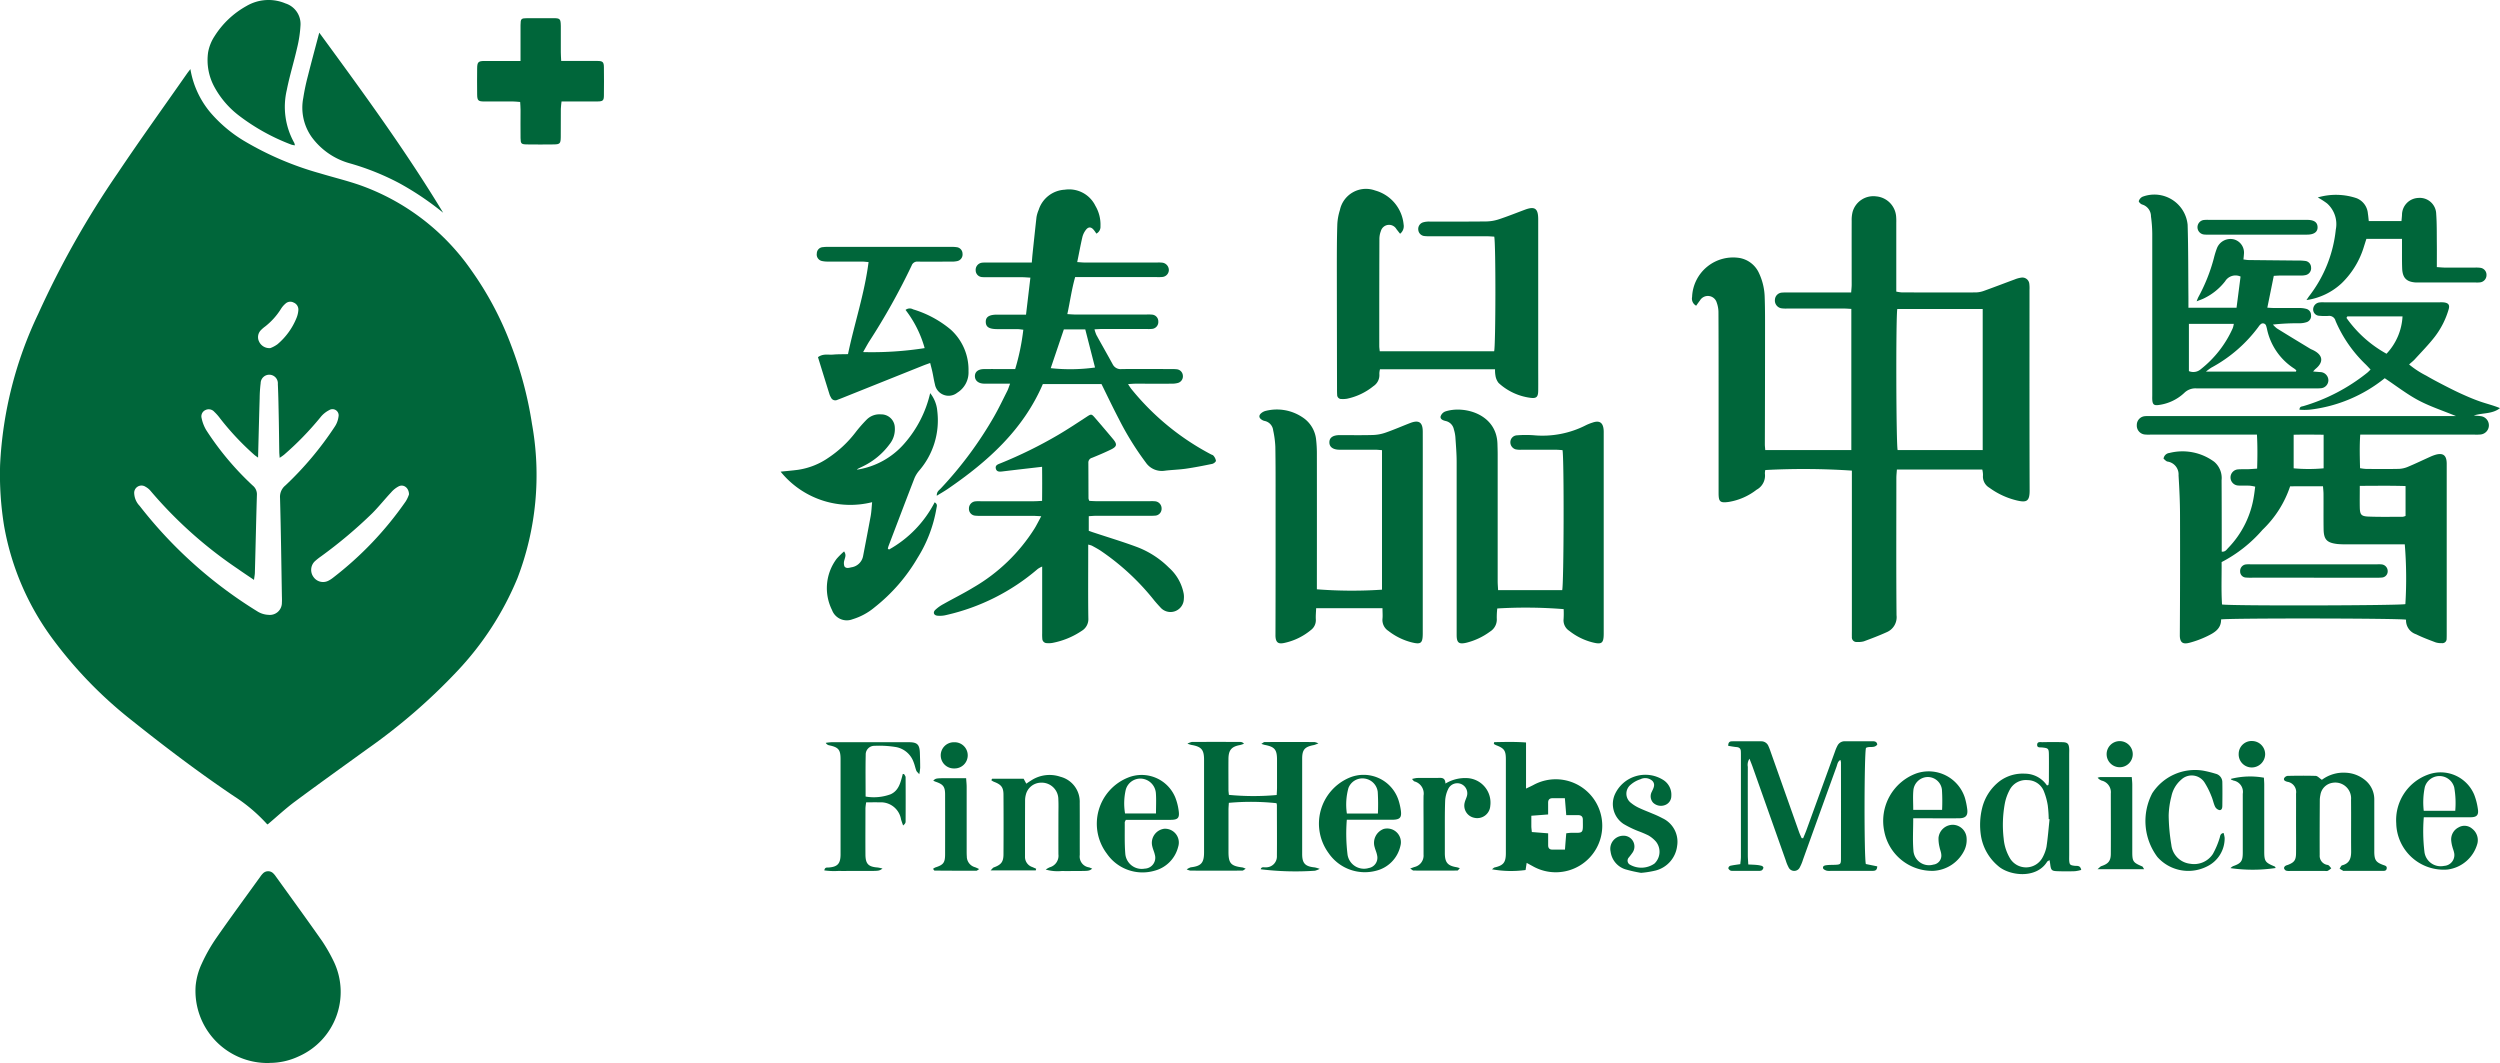 <svg xmlns="http://www.w3.org/2000/svg" xmlns:xlink="http://www.w3.org/1999/xlink" id="&#x7EC4;_2" data-name="&#x7EC4; 2" width="193.535" height="82.293" viewBox="0 0 193.535 82.293"><defs><clipPath id="clip-path"><rect id="&#x77E9;&#x5F62;_3" data-name="&#x77E9;&#x5F62; 3" width="193.535" height="82.293" fill="none"></rect></clipPath></defs><g id="&#x7EC4;_1" data-name="&#x7EC4; 1" clip-path="url(#clip-path)"><path id="&#x8DEF;&#x5F84;_1" data-name="&#x8DEF;&#x5F84; 1" d="M14.739,48.35a7.026,7.026,0,0,0,1.523,3.328,10.653,10.653,0,0,0,2.576,2.193,24.2,24.2,0,0,0,5.929,2.542c1.015.306,2.048.557,3.049.9a17.7,17.7,0,0,1,8.678,6.618,25.222,25.222,0,0,1,3.072,5.793,29.384,29.384,0,0,1,1.615,6.084,22.29,22.29,0,0,1-1.122,11.943,23.566,23.566,0,0,1-4.679,7.217,45.339,45.339,0,0,1-6.932,6c-1.878,1.358-3.763,2.705-5.623,4.087-.721.536-1.381,1.153-2.1,1.758.018.009-.04,0-.071-.037a12.766,12.766,0,0,0-2.551-2.149c-2.7-1.819-5.3-3.786-7.843-5.816a32.983,32.983,0,0,1-6.138-6.289A20.713,20.713,0,0,1,.313,83.691a24.881,24.881,0,0,1-.307-4.7,30.477,30.477,0,0,1,2.954-11.7A70.951,70.951,0,0,1,9.11,56.4c1.743-2.6,3.574-5.141,5.367-7.708.06-.086.126-.167.261-.344m5.237,30.074c-.15-.11-.223-.155-.285-.211a20.916,20.916,0,0,1-2.649-2.819,3.763,3.763,0,0,0-.454-.516.572.572,0,0,0-.681-.136.533.533,0,0,0-.3.623,3.009,3.009,0,0,0,.354.924,22.462,22.462,0,0,0,3.606,4.3.87.87,0,0,1,.321.73c-.061,2-.1,4-.157,5.993,0,.166-.038.332-.068.58-.465-.316-.861-.576-1.247-.85a33.076,33.076,0,0,1-6.747-6.026,1.333,1.333,0,0,0-.4-.332.565.565,0,0,0-.878.527,1.493,1.493,0,0,0,.418.949,34.34,34.34,0,0,0,9.167,8.2,1.752,1.752,0,0,0,.8.236.934.934,0,0,0,1.046-.946c.012-.176.005-.354,0-.531-.043-2.529-.075-5.057-.144-7.585a1.133,1.133,0,0,1,.418-.957,25.448,25.448,0,0,0,3.814-4.54,1.8,1.8,0,0,0,.294-.775.477.477,0,0,0-.722-.512,2.036,2.036,0,0,0-.683.563A23.468,23.468,0,0,1,21.989,78.2a3.853,3.853,0,0,1-.34.238c-.014-.2-.029-.332-.031-.467-.013-.813-.019-1.627-.035-2.44-.019-.937-.032-1.875-.075-2.81a.666.666,0,1,0-1.33-.063,10.171,10.171,0,0,0-.077,1.162c-.045,1.5-.082,3-.124,4.608m11.685,2.845c-.006-.506-.4-.8-.775-.638a1.979,1.979,0,0,0-.611.481c-.495.528-.947,1.1-1.455,1.611a35.671,35.671,0,0,1-3.97,3.341,4.536,4.536,0,0,0-.5.4.93.93,0,0,0-.072,1.211.9.9,0,0,0,1.135.278,2.176,2.176,0,0,0,.356-.227A26.539,26.539,0,0,0,31.415,81.8a2.642,2.642,0,0,0,.246-.529M20.928,69.945a2.423,2.423,0,0,0,.542-.29,5.218,5.218,0,0,0,1.5-2.086,1.939,1.939,0,0,0,.126-.563.584.584,0,0,0-.369-.588.544.544,0,0,0-.638.094,1.712,1.712,0,0,0-.341.4,5.28,5.28,0,0,1-1.235,1.369,2.517,2.517,0,0,0-.319.277.77.77,0,0,0-.137.885.874.874,0,0,0,.872.5" transform="translate(0.001 -42.997)" fill="#00663a"></path><path id="&#x8DEF;&#x5F84;_2" data-name="&#x8DEF;&#x5F84; 2" d="M1188.9,158.436a1.15,1.15,0,0,0-.032.284,1.239,1.239,0,0,1-.643,1.243,4.75,4.75,0,0,1-2.164.946c-.67.091-.777-.016-.778-.691q0-4.273,0-8.546c0-1.8,0-3.609-.01-5.414a2.225,2.225,0,0,0-.133-.777.714.714,0,0,0-1.3-.169c-.1.134-.2.274-.293.407a.622.622,0,0,1-.315-.674,3.178,3.178,0,0,1,3.693-3.019,2.043,2.043,0,0,1,1.484,1.165,4.665,4.665,0,0,1,.444,1.9c.032.936.027,1.873.026,2.81q0,4.273-.015,8.546c0,.137.019.275.031.446h6.664V145.965c-.218-.011-.406-.028-.6-.028q-2.177,0-4.355,0a2.4,2.4,0,0,1-.476-.021.609.609,0,0,1-.484-.665.578.578,0,0,1,.546-.547,3.764,3.764,0,0,1,.424-.009h4.933c.016-.239.039-.425.039-.612,0-1.646-.005-3.291,0-4.937a2.566,2.566,0,0,1,.069-.682,1.669,1.669,0,0,1,1.825-1.21,1.694,1.694,0,0,1,1.547,1.555,4.255,4.255,0,0,1,.012.477q0,2.362,0,4.724v.616a3.314,3.314,0,0,0,.441.064c1.912,0,3.824.008,5.736,0a2.061,2.061,0,0,0,.666-.143c.782-.281,1.556-.581,2.336-.868a2.059,2.059,0,0,1,.508-.136.537.537,0,0,1,.609.465,2.715,2.715,0,0,1,.017.476c0,5.184-.008,10.369.01,15.553,0,.829-.247.927-.956.765a5.932,5.932,0,0,1-2.154-.988,1.006,1.006,0,0,1-.5-.98,1.878,1.878,0,0,0-.056-.433h-6.61c-.015.227-.041.447-.041.668,0,3.539-.018,7.078.013,10.616a1.258,1.258,0,0,1-.766,1.309c-.577.262-1.171.487-1.766.707a1.619,1.619,0,0,1-.525.049.357.357,0,0,1-.4-.388c-.005-.159,0-.318,0-.478v-12.4a55.845,55.845,0,0,0-6.694-.045m16.822-12.467h-6.612c-.118.66-.089,10.541.027,10.922h6.585Z" transform="translate(-1052.24 -122.052)" fill="#00663a"></path><path id="&#x8DEF;&#x5F84;_3" data-name="&#x8DEF;&#x5F84; 3" d="M1513.448,217.277a11.343,11.343,0,0,1-5.766,2.432,4.554,4.554,0,0,1-.835.007c.009-.26.178-.243.3-.277a14.413,14.413,0,0,0,4.91-2.557c.1-.073.178-.164.294-.273-.134-.142-.25-.271-.373-.393a10.209,10.209,0,0,1-2.341-3.38.5.5,0,0,0-.551-.38,4.248,4.248,0,0,1-.69-.011.492.492,0,0,1-.49-.465.551.551,0,0,1,.46-.564,2.016,2.016,0,0,1,.371-.014l8.975,0a2.421,2.421,0,0,1,.318.007c.354.047.465.2.363.543a6.419,6.419,0,0,1-1.074,2.119c-.474.613-1.023,1.168-1.545,1.742-.117.129-.26.235-.441.4a7.037,7.037,0,0,0,1.327.867c.442.26.9.5,1.352.734.471.243.945.483,1.428.7.467.211.94.413,1.424.579s1,.291,1.506.5c-.608.481-1.359.35-2.029.574.171.015.344.022.514.046a.714.714,0,0,1,0,1.423,3.805,3.805,0,0,1-.477.008h-8.828c-.06.872-.036,1.71-.014,2.6a4.185,4.185,0,0,0,.472.057c.85.005,1.7.015,2.549-.005a2.017,2.017,0,0,0,.71-.17c.57-.239,1.128-.508,1.692-.762a3.39,3.39,0,0,1,.345-.137c.649-.21.94,0,.941.677q0,2.946,0,5.892,0,3.61,0,7.219c0,.141,0,.283-.006.424a.334.334,0,0,1-.379.349,1.467,1.467,0,0,1-.47-.059c-.51-.194-1.025-.384-1.512-.627a1.132,1.132,0,0,1-.782-1.131c-.426-.11-13.725-.128-14.318-.019.013.738-.544,1.041-1.1,1.309a7.625,7.625,0,0,1-1.338.495c-.449.118-.761.066-.756-.6q.029-4.618.015-9.236c0-1.042-.05-2.084-.114-3.124a1,1,0,0,0-.85-1.064c-.118-.02-.217-.152-.311-.222a.509.509,0,0,1,.45-.444,4.136,4.136,0,0,1,3.476.684,1.649,1.649,0,0,1,.567,1.426c.009,1.309.009,2.619.011,3.928,0,.529,0,1.057,0,1.6.275.032.377-.158.5-.285a7.364,7.364,0,0,0,1.992-4.024c.038-.223.061-.449.1-.721a3.16,3.16,0,0,0-.424-.077c-.3-.012-.6.007-.9-.012a.626.626,0,0,1-.021-1.248c.263-.024.531-.007.8-.016.208-.007.416-.026.693-.044.027-.874.036-1.714-.014-2.632H1495.3a3.042,3.042,0,0,1-.424-.009.691.691,0,0,1-.622-.732.682.682,0,0,1,.664-.689c.176-.015.354-.005.531-.005h23.517c-1.051-.432-2.024-.748-2.913-1.222s-1.71-1.113-2.609-1.713m-7.321,8.371a8.273,8.273,0,0,1-2.136,3.366,10.706,10.706,0,0,1-3.168,2.5c.011,1.087-.038,2.19.032,3.282.726.119,13.819.084,14.193-.028a32.306,32.306,0,0,0-.046-4.63h-.56q-1.991,0-3.981,0a5.861,5.861,0,0,1-.689-.024c-.811-.1-1.042-.347-1.054-1.164-.013-.9,0-1.8-.007-2.706,0-.188-.024-.375-.04-.6Zm5.393-.035c0,.614-.01,1.139,0,1.664.014.568.106.693.683.715.881.035,1.764.016,2.645.015a.823.823,0,0,0,.215-.066v-2.312c-1.175-.04-2.314-.017-3.545-.016m-.964-13.117-.065.116a9.269,9.269,0,0,0,3.1,2.774,4.564,4.564,0,0,0,1.239-2.89Zm-1.834,9.16c-.827-.01-1.559-.016-2.32,0v2.6a12.9,12.9,0,0,0,2.32,0v-2.605Z" transform="translate(-1328.835 -187.999)" fill="#00663a"></path><path id="&#x8DEF;&#x5F84;_4" data-name="&#x8DEF;&#x5F84; 4" d="M667.468,135.94c-.079-.114-.133-.2-.2-.279-.2-.249-.412-.269-.608-.019a1.5,1.5,0,0,0-.277.563c-.144.617-.256,1.242-.4,1.938.241.015.425.035.609.035q2.788,0,5.576,0a2.445,2.445,0,0,1,.424.013.58.58,0,0,1,.483.606.551.551,0,0,1-.523.5c-.158.016-.318.008-.478.008h-6.251c-.269.941-.392,1.878-.606,2.866.24.012.426.031.613.031q2.762,0,5.523,0a3.265,3.265,0,0,1,.424.008.523.523,0,0,1,.483.535.535.535,0,0,1-.5.572,3.055,3.055,0,0,1-.371.007q-1.753,0-3.505,0c-.171,0-.341.014-.565.024a2.95,2.95,0,0,0,.151.442c.417.759.848,1.51,1.262,2.27a.687.687,0,0,0,.7.365c1.257-.012,2.514-.005,3.771,0a3.663,3.663,0,0,1,.477.015.526.526,0,0,1,.481.483.532.532,0,0,1-.373.574,1.815,1.815,0,0,1-.522.06c-.92.005-1.841,0-2.762,0-.169,0-.338.017-.584.03a3.986,3.986,0,0,0,.234.356,19.712,19.712,0,0,0,6.19,5.087c.063.032.148.05.183.1a.791.791,0,0,1,.194.39c0,.087-.174.221-.288.245-.674.14-1.351.273-2.032.372-.542.078-1.093.089-1.637.157a1.5,1.5,0,0,1-1.474-.638,22.443,22.443,0,0,1-2.066-3.333c-.467-.892-.9-1.8-1.361-2.737h-4.541c-1.519,3.539-4.265,6-7.373,8.126-.252.172-.519.322-.839.52-.007-.332.185-.43.306-.559a29.716,29.716,0,0,0,4.13-5.574c.367-.644.687-1.316,1.022-1.979.077-.152.125-.319.219-.566h-.856c-.389,0-.779.008-1.168,0-.433-.013-.692-.233-.7-.568s.238-.552.687-.559c.6-.01,1.2,0,1.806,0h.624a17.513,17.513,0,0,0,.63-3.048c-.184-.02-.319-.045-.455-.047-.513,0-1.027,0-1.54,0-.645,0-.9-.156-.911-.548s.251-.572.883-.573h2.233l.338-2.864c-.27-.014-.459-.032-.649-.033-.9,0-1.806,0-2.709,0a3.169,3.169,0,0,1-.371-.009.523.523,0,0,1-.506-.514.557.557,0,0,1,.486-.6,2.276,2.276,0,0,1,.371-.011h3.487c.022-.263.037-.47.058-.675.1-.948.2-1.9.306-2.844A2.483,2.483,0,0,1,663,134.1a2.24,2.24,0,0,1,2.015-1.56,2.262,2.262,0,0,1,2.375,1.249,2.852,2.852,0,0,1,.393,1.574.591.591,0,0,1-.317.576m-2.519,7.416-1.015,3a14.027,14.027,0,0,0,3.43-.05l-.756-2.953Z" transform="translate(-582.591 -117.854)" fill="#00663a"></path><path id="&#x8DEF;&#x5F84;_5" data-name="&#x8DEF;&#x5F84; 5" d="M947.034,146.385h-8.9a1.4,1.4,0,0,0-.051.355,1.024,1.024,0,0,1-.46.955,4.805,4.805,0,0,1-2.04.972,1.879,1.879,0,0,1-.423.023.317.317,0,0,1-.343-.326c-.012-.176-.011-.353-.011-.53q-.009-4.617-.014-9.234c0-1.148,0-2.3.037-3.445a4.353,4.353,0,0,1,.2-1.09,2.061,2.061,0,0,1,2.72-1.52,3.023,3.023,0,0,1,2.213,2.636.743.743,0,0,1-.274.716l-.281-.357a.658.658,0,0,0-1.207.153,1.707,1.707,0,0,0-.113.62q-.014,4.14-.01,8.279c0,.12.021.24.035.4h8.858c.12-.413.135-8.333.007-8.872-.194-.01-.4-.029-.61-.029q-2.15,0-4.3,0a3.8,3.8,0,0,1-.477-.015.528.528,0,0,1-.492-.474.537.537,0,0,1,.359-.585,1.663,1.663,0,0,1,.519-.063c1.469,0,2.938.008,4.407-.011a3.3,3.3,0,0,0,.978-.174c.67-.222,1.327-.486,1.989-.733.772-.287,1.03-.1,1.031.74q0,5.679,0,11.357c0,.637.006,1.274,0,1.91-.006.487-.13.619-.609.554a4.483,4.483,0,0,1-2.458-1.15,1.2,1.2,0,0,1-.241-.56,2.509,2.509,0,0,1-.034-.5" transform="translate(-831.302 -117.801)" fill="#00663a"></path><path id="&#x8DEF;&#x5F84;_6" data-name="&#x8DEF;&#x5F84; 6" d="M890.216,301.755h-5.143c-.01.306-.04.584-.025.859a.951.951,0,0,1-.38.831,4.782,4.782,0,0,1-2.03.993c-.4.09-.716.076-.714-.595.013-3.5.01-7.006.009-10.508,0-1.362.005-2.724-.019-4.086a7.441,7.441,0,0,0-.167-1.257.83.83,0,0,0-.671-.734.628.628,0,0,1-.194-.081c-.257-.154-.272-.36-.03-.544a.876.876,0,0,1,.331-.157,3.554,3.554,0,0,1,2.8.479,2.345,2.345,0,0,1,1.092,1.794,9.376,9.376,0,0,1,.055,1.005q.006,4.909,0,9.819v.719a35.063,35.063,0,0,0,5.041.029v-10.8c-.174-.012-.344-.033-.513-.034-.92,0-1.841,0-2.761,0-.514,0-.8-.208-.8-.571s.27-.558.8-.56c.867,0,1.735.016,2.6-.01a3.3,3.3,0,0,0,.974-.19c.633-.222,1.25-.491,1.876-.734.678-.263.977-.064.979.66.005,1.858,0,3.715,0,5.573q0,5.015,0,10.031c0,.8-.14.9-.911.7a4.869,4.869,0,0,1-1.744-.869,1.006,1.006,0,0,1-.462-.951c.025-.243,0-.491,0-.813" transform="translate(-783.185 -254.672)" fill="#00663a"></path><path id="&#x8DEF;&#x5F84;_7" data-name="&#x8DEF;&#x5F84; 7" d="M1011.779,300.38h4.959c.128-.391.156-10.2.025-10.841-.159-.009-.33-.028-.5-.029-.9,0-1.805,0-2.708,0a1.679,1.679,0,0,1-.42-.031.569.569,0,0,1-.409-.557.534.534,0,0,1,.5-.528,8.8,8.8,0,0,1,1.273-.009,7.38,7.38,0,0,0,4.1-.786,3.771,3.771,0,0,1,.494-.193c.534-.185.808,0,.854.565.009.105.006.212.006.318q0,7.723,0,15.445c0,.761-.151.873-.887.683a4.823,4.823,0,0,1-1.79-.895.967.967,0,0,1-.429-.91,7.192,7.192,0,0,0,.005-.764,36.89,36.89,0,0,0-5.139-.051,5.932,5.932,0,0,0-.039.757,1.1,1.1,0,0,1-.52,1.032,5.175,5.175,0,0,1-1.809.858c-.608.147-.777.013-.777-.607q0-6.688,0-13.375c0-.653-.056-1.306-.1-1.958a2.829,2.829,0,0,0-.116-.57.823.823,0,0,0-.629-.648c-.195-.044-.431-.132-.4-.347a.616.616,0,0,1,.365-.392c1.409-.472,3.977.161,4.039,2.514.007.265.017.53.017.8q0,4.91,0,9.819c0,.226.021.451.034.706" transform="translate(-895.803 -254.693)" fill="#00663a"></path><path id="&#x8DEF;&#x5F84;_8" data-name="&#x8DEF;&#x5F84; 8" d="M142.393,624.112a5.582,5.582,0,0,1-5.692-5.978,5.173,5.173,0,0,1,.477-1.722,12.849,12.849,0,0,1,1.154-2.022c1.1-1.583,2.245-3.134,3.372-4.7a1.707,1.707,0,0,1,.2-.246.56.56,0,0,1,.808-.01,1.3,1.3,0,0,1,.17.2c1.208,1.68,2.427,3.352,3.614,5.046a12.963,12.963,0,0,1,.915,1.612,5.453,5.453,0,0,1-2.728,7.305,5.3,5.3,0,0,1-2.292.508" transform="translate(-121.555 -541.821)" fill="#00663a"></path><path id="&#x8DEF;&#x5F84;_9" data-name="&#x8DEF;&#x5F84; 9" d="M664.987,300.034v.654c0,1.681-.015,3.361.01,5.041a1.054,1.054,0,0,1-.506.974,6.1,6.1,0,0,1-2.289.94,1.741,1.741,0,0,1-.423.014.346.346,0,0,1-.345-.336,3.6,3.6,0,0,1-.011-.424q0-2.255,0-4.511v-.658a1.9,1.9,0,0,0-.346.189,16.434,16.434,0,0,1-7.082,3.565,2.02,2.02,0,0,1-.681.051c-.275-.024-.365-.25-.17-.446a2.917,2.917,0,0,1,.642-.457c.77-.435,1.565-.826,2.318-1.286a13.732,13.732,0,0,0,4.729-4.561c.171-.28.316-.576.518-.949-.293-.014-.479-.03-.666-.031q-1.991,0-3.982,0a3.374,3.374,0,0,1-.477-.015.525.525,0,0,1-.472-.546.554.554,0,0,1,.47-.558,2.651,2.651,0,0,1,.424-.011q2.071,0,4.141,0c.189,0,.378-.016.627-.028.01-.9.01-1.751,0-2.638l-1.811.209c-.421.049-.843.1-1.264.151-.222.028-.454.039-.509-.236-.051-.252.175-.319.354-.391a34.287,34.287,0,0,0,4.471-2.2c.731-.429,1.439-.9,2.15-1.363.423-.277.42-.291.732.071.462.536.922,1.074,1.375,1.618.333.4.3.576-.175.807s-.965.438-1.456.638a.376.376,0,0,0-.285.388c.007.92.006,1.84.011,2.759a.764.764,0,0,0,.064.187c.182.008.371.024.56.024q2.071,0,4.141,0a3.1,3.1,0,0,1,.371.006.555.555,0,0,1,.523.563.532.532,0,0,1-.526.551,4.632,4.632,0,0,1-.477.01q-2.018,0-4.035,0c-.19,0-.379.019-.6.031v1.132c.125.044.269.1.415.145,1.089.361,2.19.692,3.265,1.09a7.033,7.033,0,0,1,2.529,1.62,3.589,3.589,0,0,1,1.136,1.993,1.484,1.484,0,0,1,.015.42,1.033,1.033,0,0,1-1.825.648c-.158-.166-.311-.339-.458-.515a18.641,18.641,0,0,0-4.188-3.88c-.208-.133-.427-.251-.644-.369a1.825,1.825,0,0,0-.282-.084" transform="translate(-580.744 -257.87)" fill="#00663a"></path><path id="&#x8DEF;&#x5F84;_10" data-name="&#x8DEF;&#x5F84; 10" d="M1499.34,144.7h3.741l.311-2.413a.94.94,0,0,0-1.194.365,4.6,4.6,0,0,1-1.592,1.3c-.166.089-.35.146-.614.254a3.191,3.191,0,0,1,.122-.309,13.418,13.418,0,0,0,1.215-3.047,6.4,6.4,0,0,1,.235-.759,1.124,1.124,0,0,1,1.293-.686,1.06,1.06,0,0,1,.794,1.159c-.006.122-.022.244-.036.4.148.017.283.044.418.045,1.274.015,2.548.026,3.823.04a3.541,3.541,0,0,1,.529.028.508.508,0,0,1,.465.494.541.541,0,0,1-.411.6,1.621,1.621,0,0,1-.42.038c-.513,0-1.027,0-1.54,0-.173,0-.345.016-.515.024l-.5,2.464c.193.01.363.025.534.025.655,0,1.31,0,1.965,0a1.96,1.96,0,0,1,.521.068.488.488,0,0,1,.361.473.5.5,0,0,1-.325.55,1.808,1.808,0,0,1-.568.091,17.057,17.057,0,0,0-2.055.1,2.077,2.077,0,0,0,.313.3c.855.531,1.717,1.052,2.578,1.574.075.045.161.074.239.114.759.384.813.928.148,1.462a2.133,2.133,0,0,0-.165.183l.54.045a.643.643,0,0,1,.64.641.624.624,0,0,1-.609.612c-.176.016-.354.009-.531.009-3.027,0-6.055,0-9.082,0a1.227,1.227,0,0,0-.94.356,3.566,3.566,0,0,1-1.934.925c-.409.065-.517-.03-.538-.428-.006-.106,0-.212,0-.318q0-6.264,0-12.529a10.551,10.551,0,0,0-.1-1.321.95.95,0,0,0-.679-.918c-.111-.031-.28-.2-.263-.266a.564.564,0,0,1,.28-.333,2.587,2.587,0,0,1,3.5,2.167c.056,1.874.045,3.75.062,5.625,0,.245,0,.49,0,.792m8.326,4.95.025-.1a1.456,1.456,0,0,0-.156-.132,4.808,4.808,0,0,1-2.1-3.005,2.576,2.576,0,0,0-.079-.307.258.258,0,0,0-.424-.122.923.923,0,0,0-.171.2,11.057,11.057,0,0,1-3.656,3.163,4.893,4.893,0,0,0-.407.3Zm-8.289-.039a.877.877,0,0,0,.917-.145,8.384,8.384,0,0,0,2.479-3.182,1.978,1.978,0,0,0,.08-.332h-3.476Z" transform="translate(-1329.941 -120.878)" fill="#00663a"></path><path id="&#x8DEF;&#x5F84;_11" data-name="&#x8DEF;&#x5F84; 11" d="M554.262,287.024a8.8,8.8,0,0,0,3.535-3.657c.247.151.161.312.139.462a10.5,10.5,0,0,1-1.463,3.841,13.62,13.62,0,0,1-3.324,3.824,4.859,4.859,0,0,1-1.715.928,1.217,1.217,0,0,1-1.582-.714,3.789,3.789,0,0,1,.356-3.968,5.958,5.958,0,0,1,.577-.572c.188.271.077.458.03.657a.76.76,0,0,0-.006.493c.11.185.332.132.532.082a1.078,1.078,0,0,0,.911-.849c.2-1.039.4-2.079.592-3.121.061-.339.073-.687.112-1.073a6.939,6.939,0,0,1-7.084-2.363c.5-.053.932-.087,1.358-.145a5.544,5.544,0,0,0,2.345-.933,8.752,8.752,0,0,0,2.084-1.949,10.732,10.732,0,0,1,.872-1,1.4,1.4,0,0,1,1.112-.408,1.051,1.051,0,0,1,1.07,1.027,1.858,1.858,0,0,1-.408,1.286,5.577,5.577,0,0,1-2.064,1.71c-.126.063-.255.121-.38.185a.476.476,0,0,0-.084.074,6.07,6.07,0,0,0,3.688-2.04,8.931,8.931,0,0,0,1.984-3.887A2.563,2.563,0,0,1,558,276.3a5.955,5.955,0,0,1-1.417,4.631,2.277,2.277,0,0,0-.353.578c-.677,1.746-1.34,3.5-2.006,5.247a1.883,1.883,0,0,0-.052.2Z" transform="translate(-485.441 -244.481)" fill="#00663a"></path><path id="&#x8DEF;&#x5F84;_12" data-name="&#x8DEF;&#x5F84; 12" d="M579.95,181.58c-.225.082-.387.136-.546.2l-6.3,2.523c-.115.046-.231.089-.346.134a.362.362,0,0,1-.489-.187,1.2,1.2,0,0,1-.112-.239q-.449-1.438-.893-2.881c.394-.294.8-.167,1.168-.2s.736-.024,1.156-.035c.5-2.394,1.281-4.683,1.592-7.127-.214-.017-.368-.038-.521-.039-.867,0-1.734,0-2.6,0a2,2,0,0,1-.473-.04.513.513,0,0,1-.412-.591.492.492,0,0,1,.47-.485,2.769,2.769,0,0,1,.423-.021q4.751,0,9.5,0a2.592,2.592,0,0,1,.423.022.51.51,0,0,1,.464.5.525.525,0,0,1-.43.583,2.1,2.1,0,0,1-.473.036c-.849,0-1.7.008-2.548,0a.458.458,0,0,0-.489.307,51.586,51.586,0,0,1-3.312,5.917c-.152.253-.292.512-.444.779a26.426,26.426,0,0,0,4.764-.307,8.614,8.614,0,0,0-1.479-2.956.519.519,0,0,1,.581-.046A8.224,8.224,0,0,1,581.546,179a4.193,4.193,0,0,1,1.371,3.218,1.846,1.846,0,0,1-.871,1.664,1.075,1.075,0,0,1-1.732-.667c-.08-.307-.123-.623-.191-.934-.047-.219-.107-.435-.173-.7" transform="translate(-507.941 -153.48)" fill="#00663a"></path><path id="&#x8DEF;&#x5F84;_13" data-name="&#x8DEF;&#x5F84; 13" d="M151.879,11.25a1.609,1.609,0,0,1-.271-.054,15.993,15.993,0,0,1-4.067-2.257,6.972,6.972,0,0,1-1.911-2.246,4.34,4.34,0,0,1-.47-2.622,3.332,3.332,0,0,1,.5-1.265A6.844,6.844,0,0,1,148.142.46a3.363,3.363,0,0,1,3.015-.194,1.667,1.667,0,0,1,1.16,1.672,9.492,9.492,0,0,1-.265,1.774c-.245,1.085-.579,2.151-.794,3.24a5.7,5.7,0,0,0,.576,4.109.862.862,0,0,1,.047.188" transform="translate(-129.053 0.001)" fill="#00663a"></path><path id="&#x8DEF;&#x5F84;_14" data-name="&#x8DEF;&#x5F84; 14" d="M336.934,15.99v-.865c0-.637,0-1.273,0-1.91.006-.5.039-.532.555-.536q.982-.008,1.964,0c.547,0,.59.046.6.616.007.672,0,1.344,0,2.016,0,.209.018.417.03.68h.724c.69,0,1.38-.005,2.07,0,.424,0,.507.081.512.488q.014,1.087,0,2.175c0,.393-.076.466-.467.471-.725.01-1.45,0-2.176,0h-.637c-.021.218-.052.4-.054.587-.006.725,0,1.45-.006,2.175-.007.5-.069.56-.548.566-.69.009-1.38.01-2.07,0-.442-.007-.489-.057-.495-.495-.009-.725,0-1.45,0-2.175,0-.19-.018-.38-.03-.616-.206-.015-.376-.038-.546-.039-.743,0-1.486,0-2.229,0-.478,0-.55-.074-.555-.558q-.012-1.008,0-2.016c.006-.472.091-.558.558-.562.708-.007,1.415,0,2.123,0h.681" transform="translate(-296.638 -11.273)" fill="#00663a"></path><path id="&#x8DEF;&#x5F84;_15" data-name="&#x8DEF;&#x5F84; 15" d="M222.447,36.784a22.479,22.479,0,0,0-3.39-2.285,19.57,19.57,0,0,0-3.879-1.552,5.446,5.446,0,0,1-2.908-2.021,3.932,3.932,0,0,1-.652-3.03,16.568,16.568,0,0,1,.36-1.709c.274-1.092.57-2.178.877-3.343,3.346,4.569,6.675,9.11,9.592,13.94" transform="translate(-188.14 -20.315)" fill="#00663a"></path><path id="&#x8DEF;&#x5F84;_16" data-name="&#x8DEF;&#x5F84; 16" d="M1210.078,527.873c.256.013.447.017.636.035a2.128,2.128,0,0,1,.414.074c.054.017.132.1.125.143a.319.319,0,0,1-.129.205.536.536,0,0,1-.258.038q-.983,0-1.965,0a.427.427,0,0,1-.208-.027c-.067-.041-.151-.118-.154-.183a.239.239,0,0,1,.143-.182c.238-.055.483-.082.782-.128.017-.189.048-.376.048-.563q0-3.928,0-7.857c0-.106,0-.212-.006-.318-.009-.214-.125-.308-.337-.326s-.431-.063-.638-.094c-.009-.292.132-.351.3-.352.761,0,1.522-.007,2.284,0a.591.591,0,0,1,.532.382c.09.191.154.395.225.595q1.071,3.024,2.141,6.048c.057.159.13.313.2.469l.116.012c.082-.2.17-.4.244-.6q1.115-3.065,2.227-6.13a2.841,2.841,0,0,1,.187-.437.616.616,0,0,1,.559-.342c.726,0,1.452,0,2.178,0,.164,0,.316.038.344.255-.224.313-.606.1-.873.261-.14.4-.152,8.5-.011,8.988l.881.18c-.01.366-.228.347-.416.349-.62.006-1.239,0-1.859,0h-1.328a1.04,1.04,0,0,1-.316-.015c-.1-.035-.252-.1-.272-.184-.048-.192.14-.224.272-.241.21-.027.423-.02.635-.028.429-.016.475-.044.476-.448q.007-3.742,0-7.485a.993.993,0,0,0-.044-.187c-.218.127-.235.351-.3.529q-1.3,3.589-2.592,7.182a3.356,3.356,0,0,1-.241.587.481.481,0,0,1-.888-.006,2.673,2.673,0,0,1-.2-.489q-1.285-3.624-2.567-7.248c-.07-.2-.15-.39-.249-.647a.834.834,0,0,0-.129.625c-.006,1.663,0,3.327,0,4.99,0,.619,0,1.239,0,1.858,0,.21.02.42.034.706" transform="translate(-1074.741 -460.951)" fill="#00663a"></path><path id="&#x8DEF;&#x5F84;_17" data-name="&#x8DEF;&#x5F84; 17" d="M840.084,528.667a1.807,1.807,0,0,1-.368.145,22.259,22.259,0,0,1-4.2-.113c.065-.226.256-.133.4-.15a.843.843,0,0,0,.854-.893c.013-1.309,0-2.618,0-3.927a.641.641,0,0,0-.034-.147,18.918,18.918,0,0,0-3.686-.026c-.009.175-.028.363-.028.552q0,1.619,0,3.238c0,.895.185,1.1,1.087,1.212a1.3,1.3,0,0,1,.246.1c-.129.076-.192.145-.256.145q-2.018.009-4.036,0a1.254,1.254,0,0,1-.276-.095,1.291,1.291,0,0,1,.311-.16c.807-.094,1.032-.338,1.033-1.161q0-3.583,0-7.165c0-.788-.207-1.02-1-1.153a2.728,2.728,0,0,1-.287-.094,1.321,1.321,0,0,1,.34-.132q1.885-.01,3.77,0a.365.365,0,0,1,.266.135,1.862,1.862,0,0,1-.286.1c-.672.118-.908.385-.914,1.073-.007.8,0,1.592,0,2.388,0,.138.023.275.034.4a19.761,19.761,0,0,0,3.7.011c.008-.177.024-.367.025-.557q0-1.088,0-2.176c0-.784-.186-1-.946-1.145-.066-.013-.129-.038-.269-.079.124-.073.186-.142.249-.142q1.938-.01,3.876,0a1.431,1.431,0,0,1,.294.1,2.619,2.619,0,0,1-.344.131c-.714.134-.912.352-.913,1.058q0,3.689,0,7.378c0,.727.235.964.973,1.037a2.8,2.8,0,0,1,.391.115" transform="translate(-737.92 -461.405)" fill="#00663a"></path><path id="&#x8DEF;&#x5F84;_18" data-name="&#x8DEF;&#x5F84; 18" d="M1043.461,518.8c.8-.014,1.6-.04,2.463.026v3.568c.265-.128.431-.2.591-.288a3.6,3.6,0,1,1-.008,6.331l-.533-.292-.085.554a8.332,8.332,0,0,1-2.6-.056c.082-.059.137-.126.2-.142.682-.157.872-.385.874-1.1q0-2.837,0-5.674c0-.53,0-1.061,0-1.591,0-.687-.125-.86-.757-1.1a1.3,1.3,0,0,1-.175-.1l.03-.144m5.576,5.647c-.038-.474-.07-.868-.106-1.3-.351,0-.649,0-.947,0-.249,0-.351.122-.349.358,0,.294,0,.589,0,.9l-1.3.1c0,.312,0,.556,0,.8,0,.138.022.276.039.461l1.263.1c0,.331,0,.627,0,.924,0,.209.094.335.318.335h.983c.035-.453.065-.848.1-1.26a4.024,4.024,0,0,1,.408-.041c.949.009.885.077.876-1.016,0-.251-.138-.348-.365-.351-.281,0-.562,0-.916,0" transform="translate(-927.788 -461.347)" fill="#00663a"></path><path id="&#x8DEF;&#x5F84;_19" data-name="&#x8DEF;&#x5F84; 19" d="M1620.248,139.666h-2.757c-.059.183-.116.364-.174.545a6.61,6.61,0,0,1-1.727,2.878,5.037,5.037,0,0,1-2.739,1.316c.108-.157.167-.257.24-.347a10.108,10.108,0,0,0,2.031-5.107,2.147,2.147,0,0,0-.675-2.028,6.332,6.332,0,0,0-.719-.463,5,5,0,0,1,3.007.06,1.392,1.392,0,0,1,.871,1.179c.03.188.045.378.07.592h2.531c.015-.176.032-.328.041-.481a1.314,1.314,0,0,1,1.264-1.312,1.271,1.271,0,0,1,1.383,1.232c.055.757.041,1.519.049,2.279.007.6,0,1.2,0,1.843.244.016.433.037.622.038.778,0,1.557,0,2.335,0a2.619,2.619,0,0,1,.424.018.546.546,0,0,1,.464.558.565.565,0,0,1-.463.564,2.117,2.117,0,0,1-.37.014h-4.352c-.088,0-.177,0-.265,0-.737-.04-1.051-.345-1.079-1.094-.021-.565-.01-1.131-.013-1.7,0-.174,0-.348,0-.586" transform="translate(-1434.299 -121.175)" fill="#00663a"></path><path id="&#x8DEF;&#x5F84;_20" data-name="&#x8DEF;&#x5F84; 20" d="M1389.979,522.283a2.2,2.2,0,0,0,.041-.3c0-.689.009-1.378,0-2.067-.006-.468-.047-.5-.509-.551-.162-.018-.413.044-.4-.217s.261-.191.422-.194c.512-.01,1.026-.014,1.538,0,.392.011.495.123.52.511.009.141,0,.283,0,.424q0,3.9,0,7.793c0,.141-.006.283,0,.424.024.332.073.376.416.417.195.023.444-.057.516.32a2.76,2.76,0,0,1-.487.1q-.662.022-1.326,0c-.479-.014-.529-.071-.589-.551-.01-.084-.027-.167-.05-.307-.09.057-.159.078-.187.123-.845,1.361-2.929,1.083-3.78.341a3.847,3.847,0,0,1-1.35-2.394,5.445,5.445,0,0,1,.1-2.106,3.738,3.738,0,0,1,1.369-2.088,3,3,0,0,1,1.942-.569,2.074,2.074,0,0,1,1.707.913l.1-.035m.1,2.646-.066-.006a10.092,10.092,0,0,0-.072-1.055,5.015,5.015,0,0,0-.288-1.063,1.362,1.362,0,0,0-1.26-.9,1.417,1.417,0,0,0-1.405.762,3.684,3.684,0,0,0-.36.984,9.125,9.125,0,0,0-.1,2.792,3.573,3.573,0,0,0,.506,1.544,1.449,1.449,0,0,0,2.492-.076,2.927,2.927,0,0,0,.314-.836c.108-.712.163-1.432.239-2.148" transform="translate(-1231.407 -461.499)" fill="#00663a"></path><path id="&#x8DEF;&#x5F84;_21" data-name="&#x8DEF;&#x5F84; 21" d="M1600.086,540.843a2.8,2.8,0,0,1,1.874-.549,2.516,2.516,0,0,1,1.461.561,1.914,1.914,0,0,1,.723,1.529q0,1.831,0,3.662c0,.141,0,.283,0,.425.017.594.138.76.7.966.133.048.292.075.262.269s-.186.186-.328.186h-2.974c-.018,0-.039.006-.053,0-.1-.055-.2-.113-.293-.171.065-.09.115-.24.2-.261.585-.151.7-.566.695-1.094-.012-1.327.006-2.654-.008-3.981a1.223,1.223,0,0,0-1.421-1.314,1.119,1.119,0,0,0-.951.937,2.166,2.166,0,0,0-.047.368c-.007,1.433-.015,2.866-.008,4.3a.707.707,0,0,0,.558.745.361.361,0,0,1,.149.051,2.178,2.178,0,0,1,.188.222,1.9,1.9,0,0,1-.271.194.514.514,0,0,1-.21.009q-1.354,0-2.708,0a.937.937,0,0,1-.315-.025.3.3,0,0,1-.15-.184c-.014-.047.039-.132.085-.173a.631.631,0,0,1,.193-.081c.507-.192.643-.365.65-.9.01-.831,0-1.663,0-2.495,0-.708.006-1.415,0-2.123a.8.8,0,0,0-.684-.923c-.152-.049-.294-.1-.24-.269a.356.356,0,0,1,.271-.186c.725-.016,1.452-.023,2.176,0,.141.005.276.17.472.3" transform="translate(-1420.341 -480.473)" fill="#00663a"></path><path id="&#x8DEF;&#x5F84;_22" data-name="&#x8DEF;&#x5F84; 22" d="M696.169,549.28h-3.5c.126-.121.177-.207.249-.233.561-.2.747-.42.751-1q.015-2.308,0-4.616c0-.589-.177-.8-.744-1.014a1.2,1.2,0,0,1-.2-.121c.04-.063.059-.116.077-.116.794,0,1.588,0,2.425,0l.208.384c.146-.1.274-.186.407-.269a2.6,2.6,0,0,1,2.242-.263,1.99,1.99,0,0,1,1.486,2.02c.009,1.344,0,2.688.005,4.032a.846.846,0,0,0,.721.961c.076.024.148.062.242.1-.247.178-.247.178-1.165.178-.389,0-.779.014-1.168,0a3.353,3.353,0,0,1-1.266-.109,2.017,2.017,0,0,1,.3-.173.929.929,0,0,0,.683-1.009c-.005-1.008,0-2.016,0-3.024,0-.407.015-.814-.006-1.22a1.291,1.291,0,0,0-1.379-1.3,1.22,1.22,0,0,0-1.141.945,1.767,1.767,0,0,0-.055.419q-.008,2.175-.006,4.351a.824.824,0,0,0,.564.815c.1.042.2.089.3.133l-.033.134" transform="translate(-615.985 -481.897)" fill="#00663a"></path><path id="&#x8DEF;&#x5F84;_23" data-name="&#x8DEF;&#x5F84; 23" d="M1319.3,543.044c0,.887-.05,1.683.014,2.47a1.209,1.209,0,0,0,1.543,1.11.7.7,0,0,0,.614-.793c-.015-.19-.1-.373-.134-.563a2.707,2.707,0,0,1-.078-.727,1.117,1.117,0,0,1,1.12-1,1.09,1.09,0,0,1,1.055,1.054,1.854,1.854,0,0,1-.153.87,2.824,2.824,0,0,1-2.419,1.642,3.78,3.78,0,0,1-3.808-3.082,3.92,3.92,0,0,1,2.484-4.46,2.944,2.944,0,0,1,3.768,1.907,5.655,5.655,0,0,1,.171.829c.075.516-.1.73-.626.736-.972.011-1.945,0-2.917,0h-.633m0-.652h2.234a14.265,14.265,0,0,0-.012-1.563,1.105,1.105,0,0,0-1.136-.978,1.134,1.134,0,0,0-1.077,1.051c-.042.47-.009.948-.009,1.49" transform="translate(-1171.19 -479.691)" fill="#00663a"></path><path id="&#x8DEF;&#x5F84;_24" data-name="&#x8DEF;&#x5F84; 24" d="M579.7,523.185a3.766,3.766,0,0,0,1.938-.181c.648-.3.77-.954.934-1.574l.1.015c.041.079.116.159.117.238q.012,1.724,0,3.448c0,.092-.057.183-.194.291-.053-.154-.112-.307-.157-.463a1.581,1.581,0,0,0-1.674-1.326c-.333-.013-.667,0-1.027,0a3.866,3.866,0,0,0-.056.449c0,1.2-.009,2.405,0,3.607.008.718.236.935.95.987a2.705,2.705,0,0,1,.372.084c-.268.181-.268.181-1.133.182h-1.115c-.389,0-.779.006-1.168,0a5.48,5.48,0,0,1-1.09-.042c.046-.264.209-.214.338-.224.686-.05.919-.3.919-1.016q0-3.687,0-7.375c0-.732-.164-.92-.888-1.069a.392.392,0,0,1-.258-.19,3.911,3.911,0,0,1,.44-.049q3,0,6,0c.641,0,.822.182.846.813.014.389.024.777.024,1.166a4.2,4.2,0,0,1-.07.5c-.12-.142-.2-.2-.23-.28-.08-.214-.122-.443-.209-.654a1.789,1.789,0,0,0-1.345-1.166,7.9,7.9,0,0,0-1.682-.1.668.668,0,0,0-.681.684c-.024,1.057-.008,2.115-.008,3.242" transform="translate(-512.683 -461.519)" fill="#00663a"></path><path id="&#x8DEF;&#x5F84;_25" data-name="&#x8DEF;&#x5F84; 25" d="M1677.8,543.523a13.37,13.37,0,0,0,.054,2.7,1.267,1.267,0,0,0,1.521,1.06.839.839,0,0,0,.764-1.055c-.027-.138-.088-.269-.121-.406a2.514,2.514,0,0,1-.091-.465,1.041,1.041,0,0,1,.57-1.055.9.9,0,0,1,1.044.1,1.117,1.117,0,0,1,.414,1.133,2.754,2.754,0,0,1-2.323,2.032,3.672,3.672,0,0,1-3.964-3.575,3.74,3.74,0,0,1,2.462-3.774,2.816,2.816,0,0,1,3.573,1.554,4.87,4.87,0,0,1,.286,1.125c.07.451-.092.619-.552.622-.991.007-1.983,0-2.974,0h-.663m2.436-.5a7,7,0,0,0-.079-1.807,1.181,1.181,0,0,0-2.277-.03,5.786,5.786,0,0,0-.083,1.837Z" transform="translate(-1490.165 -480.252)" fill="#00663a"></path><path id="&#x8DEF;&#x5F84;_26" data-name="&#x8DEF;&#x5F84; 26" d="M769.32,545.332c-.042.1-.081.147-.08.195.008.812-.024,1.628.044,2.436a1.275,1.275,0,0,0,1.505,1.141.842.842,0,0,0,.778-1.088c-.044-.206-.14-.4-.187-.607a1.1,1.1,0,0,1,.93-1.393,1.07,1.07,0,0,1,1.065,1.4,2.544,2.544,0,0,1-1.813,1.846,3.352,3.352,0,0,1-3.707-1.317,3.846,3.846,0,0,1,1.634-5.886,2.816,2.816,0,0,1,3.663,1.535,4.33,4.33,0,0,1,.262,1.023c.081.562-.057.707-.616.71-.973.005-1.947,0-2.92,0h-.559m2.34-.492c0-.564.028-1.06-.007-1.551a1.219,1.219,0,0,0-1.068-1.142,1.171,1.171,0,0,0-1.261.838,4.683,4.683,0,0,0-.059,1.855Z" transform="translate(-682.169 -481.86)" fill="#00663a"></path><path id="&#x8DEF;&#x5F84;_27" data-name="&#x8DEF;&#x5F84; 27" d="M924.577,545.284a13.324,13.324,0,0,0,.06,2.725,1.287,1.287,0,0,0,1.641,1.013.806.806,0,0,0,.64-1c-.036-.207-.131-.4-.183-.607a1.148,1.148,0,0,1,.7-1.419,1.063,1.063,0,0,1,1.29,1.317,2.551,2.551,0,0,1-1.871,1.917,3.4,3.4,0,0,1-3.691-1.368,3.861,3.861,0,0,1,1.559-5.809,2.844,2.844,0,0,1,3.893,1.835,4.76,4.76,0,0,1,.145.673c.075.549-.064.708-.615.724-.106,0-.212,0-.318,0h-3.252m2.409-.481a15.742,15.742,0,0,0-.013-1.676,1.183,1.183,0,0,0-1.046-1.036,1.158,1.158,0,0,0-1.221.732,4.786,4.786,0,0,0-.122,1.981Z" transform="translate(-820.315 -481.825)" fill="#00663a"></path><path id="&#x8DEF;&#x5F84;_28" data-name="&#x8DEF;&#x5F84; 28" d="M1128.479,549.289a10.277,10.277,0,0,1-1.227-.278,1.657,1.657,0,0,1-1.127-1.36,1.012,1.012,0,0,1,.977-1.236.835.835,0,0,1,.742,1.273,5.089,5.089,0,0,1-.32.422.361.361,0,0,0,.057.521,1.776,1.776,0,0,0,1.936-.059,1.259,1.259,0,0,0,.13-1.686,2.268,2.268,0,0,0-.607-.5,8.356,8.356,0,0,0-.778-.33,7.806,7.806,0,0,1-1.138-.554,1.852,1.852,0,0,1-.685-2.25,2.592,2.592,0,0,1,3.736-1.17,1.349,1.349,0,0,1,.65,1.254.743.743,0,0,1-.476.7.876.876,0,0,1-.935-.18.742.742,0,0,1-.1-.845c.127-.279.3-.557.051-.836a.826.826,0,0,0-.942-.128,2.082,2.082,0,0,0-.731.407.893.893,0,0,0,.023,1.429,2.882,2.882,0,0,0,.63.387c.334.159.684.287,1.024.434a7.567,7.567,0,0,1,.769.356,2.008,2.008,0,0,1,1.137,2.143,2.236,2.236,0,0,1-1.685,1.91,7.41,7.41,0,0,1-1.116.177" transform="translate(-1001.441 -481.718)" fill="#00663a"></path><path id="&#x8DEF;&#x5F84;_29" data-name="&#x8DEF;&#x5F84; 29" d="M986.116,551c.192-.068.271-.1.352-.124a.909.909,0,0,0,.682-.956q0-1.194,0-2.389c0-.725-.01-1.451,0-2.176a.97.97,0,0,0-.712-1.1c-.053-.016-.089-.089-.182-.186a2.436,2.436,0,0,1,.392-.079c.584-.007,1.169.008,1.753-.008.28-.008.435.093.443.441a2.948,2.948,0,0,1,1.706-.422,1.9,1.9,0,0,1,1.765,2.154,1.01,1.01,0,0,1-1.239.917.959.959,0,0,1-.733-1.213c.032-.136.1-.264.142-.4a.785.785,0,0,0-.389-.985.776.776,0,0,0-1.012.32,2.347,2.347,0,0,0-.261.956c-.037.972-.021,1.946-.025,2.919,0,.389,0,.779,0,1.168.008.7.222.949.909,1.062.065.011.127.036.254.072-.089.09-.14.186-.192.186q-1.7.013-3.4,0c-.054,0-.107-.064-.258-.161" transform="translate(-876.947 -483.764)" fill="#00663a"></path><path id="&#x8DEF;&#x5F84;_30" data-name="&#x8DEF;&#x5F84; 30" d="M1506.282,543.309a1.822,1.822,0,0,1,.083.379,2.413,2.413,0,0,1-1.387,2.218,3.2,3.2,0,0,1-3.818-.741,4.644,4.644,0,0,1-.4-4.935,3.945,3.945,0,0,1,3.93-1.752,8.605,8.605,0,0,1,.975.241.672.672,0,0,1,.521.66c.012.6.007,1.2,0,1.8,0,.152-.021.37-.225.355a.512.512,0,0,1-.338-.269c-.121-.253-.167-.54-.28-.8a6.261,6.261,0,0,0-.544-1.083,1.178,1.178,0,0,0-1.8-.2,2.314,2.314,0,0,0-.76,1.308,6.383,6.383,0,0,0-.207,1.466,14.8,14.8,0,0,0,.206,2.264,1.651,1.651,0,0,0,1.464,1.468,1.737,1.737,0,0,0,1.754-.761,6.344,6.344,0,0,0,.513-1.207c.06-.158.025-.362.319-.418" transform="translate(-1334.146 -478.821)" fill="#00663a"></path><path id="&#x8DEF;&#x5F84;_31" data-name="&#x8DEF;&#x5F84; 31" d="M1470.388,550.531h-3.612c.16-.132.218-.211.293-.236.539-.179.73-.4.734-.953.01-1.556,0-3.111,0-4.667a.927.927,0,0,0-.7-1,.746.746,0,0,1-.32-.224.906.906,0,0,1,.208-.051c.792,0,1.585,0,2.434,0,.015.217.039.4.039.591,0,1.732,0,3.465,0,5.2,0,.745.063.829.773,1.128.039.016.058.081.146.213" transform="translate(-1304.396 -483.244)" fill="#00663a"></path><path id="&#x8DEF;&#x5F84;_32" data-name="&#x8DEF;&#x5F84; 32" d="M1559.713,550.16a.906.906,0,0,1,.2-.153c.619-.215.752-.386.753-1.035q0-2.283,0-4.565a.888.888,0,0,0-.717-1.026,2.065,2.065,0,0,1-.19-.083c-.01,0-.009-.031-.012-.048a6.041,6.041,0,0,1,2.556-.091c.008.176.025.364.025.552q0,2.574,0,5.149c0,.77.073.87.8,1.168.039.016.058.08.087.123a12.092,12.092,0,0,1-3.506.008" transform="translate(-1387.044 -482.954)" fill="#00663a"></path><path id="&#x8DEF;&#x5F84;_33" data-name="&#x8DEF;&#x5F84; 33" d="M656,551.2c-.117.07-.17.13-.224.13q-1.616,0-3.232-.013c-.032,0-.063-.068-.119-.133a.89.89,0,0,1,.175-.11c.628-.2.758-.367.759-1.023q.005-2.306,0-4.612c0-.619-.144-.8-.731-1-.06-.02-.117-.051-.187-.082.2-.193.2-.193,1.236-.193h1.31c.016.254.04.46.041.665q0,2.465,0,4.93c0,.159,0,.319.012.477a.861.861,0,0,0,.638.82,3.085,3.085,0,0,1,.32.145" transform="translate(-580.195 -483.921)" fill="#00663a"></path><path id="&#x8DEF;&#x5F84;_34" data-name="&#x8DEF;&#x5F84; 34" d="M1541.383,153.737c1.256,0,2.513,0,3.769,0,.539,0,.8.178.818.543.02.383-.263.6-.817.6q-3.849,0-7.7,0a1.772,1.772,0,0,1-.318-.016.567.567,0,0,1,0-1.114,2.659,2.659,0,0,1,.424-.013h3.822" transform="translate(-1366.558 -136.716)" fill="#00663a"></path><path id="&#x8DEF;&#x5F84;_35" data-name="&#x8DEF;&#x5F84; 35" d="M658.988,521.067a1.014,1.014,0,1,1-.012-2.027,1.014,1.014,0,1,1,.012,2.027" transform="translate(-585.111 -461.579)" fill="#00663a"></path><path id="&#x8DEF;&#x5F84;_36" data-name="&#x8DEF;&#x5F84; 36" d="M1473.12,519.222a1.011,1.011,0,1,1,2.022-.012,1.011,1.011,0,1,1-2.022.012" transform="translate(-1310.037 -460.832)" fill="#00663a"></path><path id="&#x8DEF;&#x5F84;_37" data-name="&#x8DEF;&#x5F84; 37" d="M1566.529,518.191a1.021,1.021,0,0,1,.969,1.053,1.04,1.04,0,0,1-1.093.991,1.012,1.012,0,0,1-.955-1.063,1,1,0,0,1,1.08-.981" transform="translate(-1392.144 -460.824)" fill="#00663a"></path><path id="&#x8DEF;&#x5F84;_38" data-name="&#x8DEF;&#x5F84; 38" d="M1572.2,395.617h-4.778a4.3,4.3,0,0,1-.477-.011.466.466,0,0,1-.457-.483.509.509,0,0,1,.421-.531,2.1,2.1,0,0,1,.371-.011h9.822a2.236,2.236,0,0,1,.371.01.524.524,0,0,1,.437.522.48.48,0,0,1-.453.492,3.982,3.982,0,0,1-.477.013H1572.2" transform="translate(-1393.069 -350.895)" fill="#00663a"></path></g></svg>